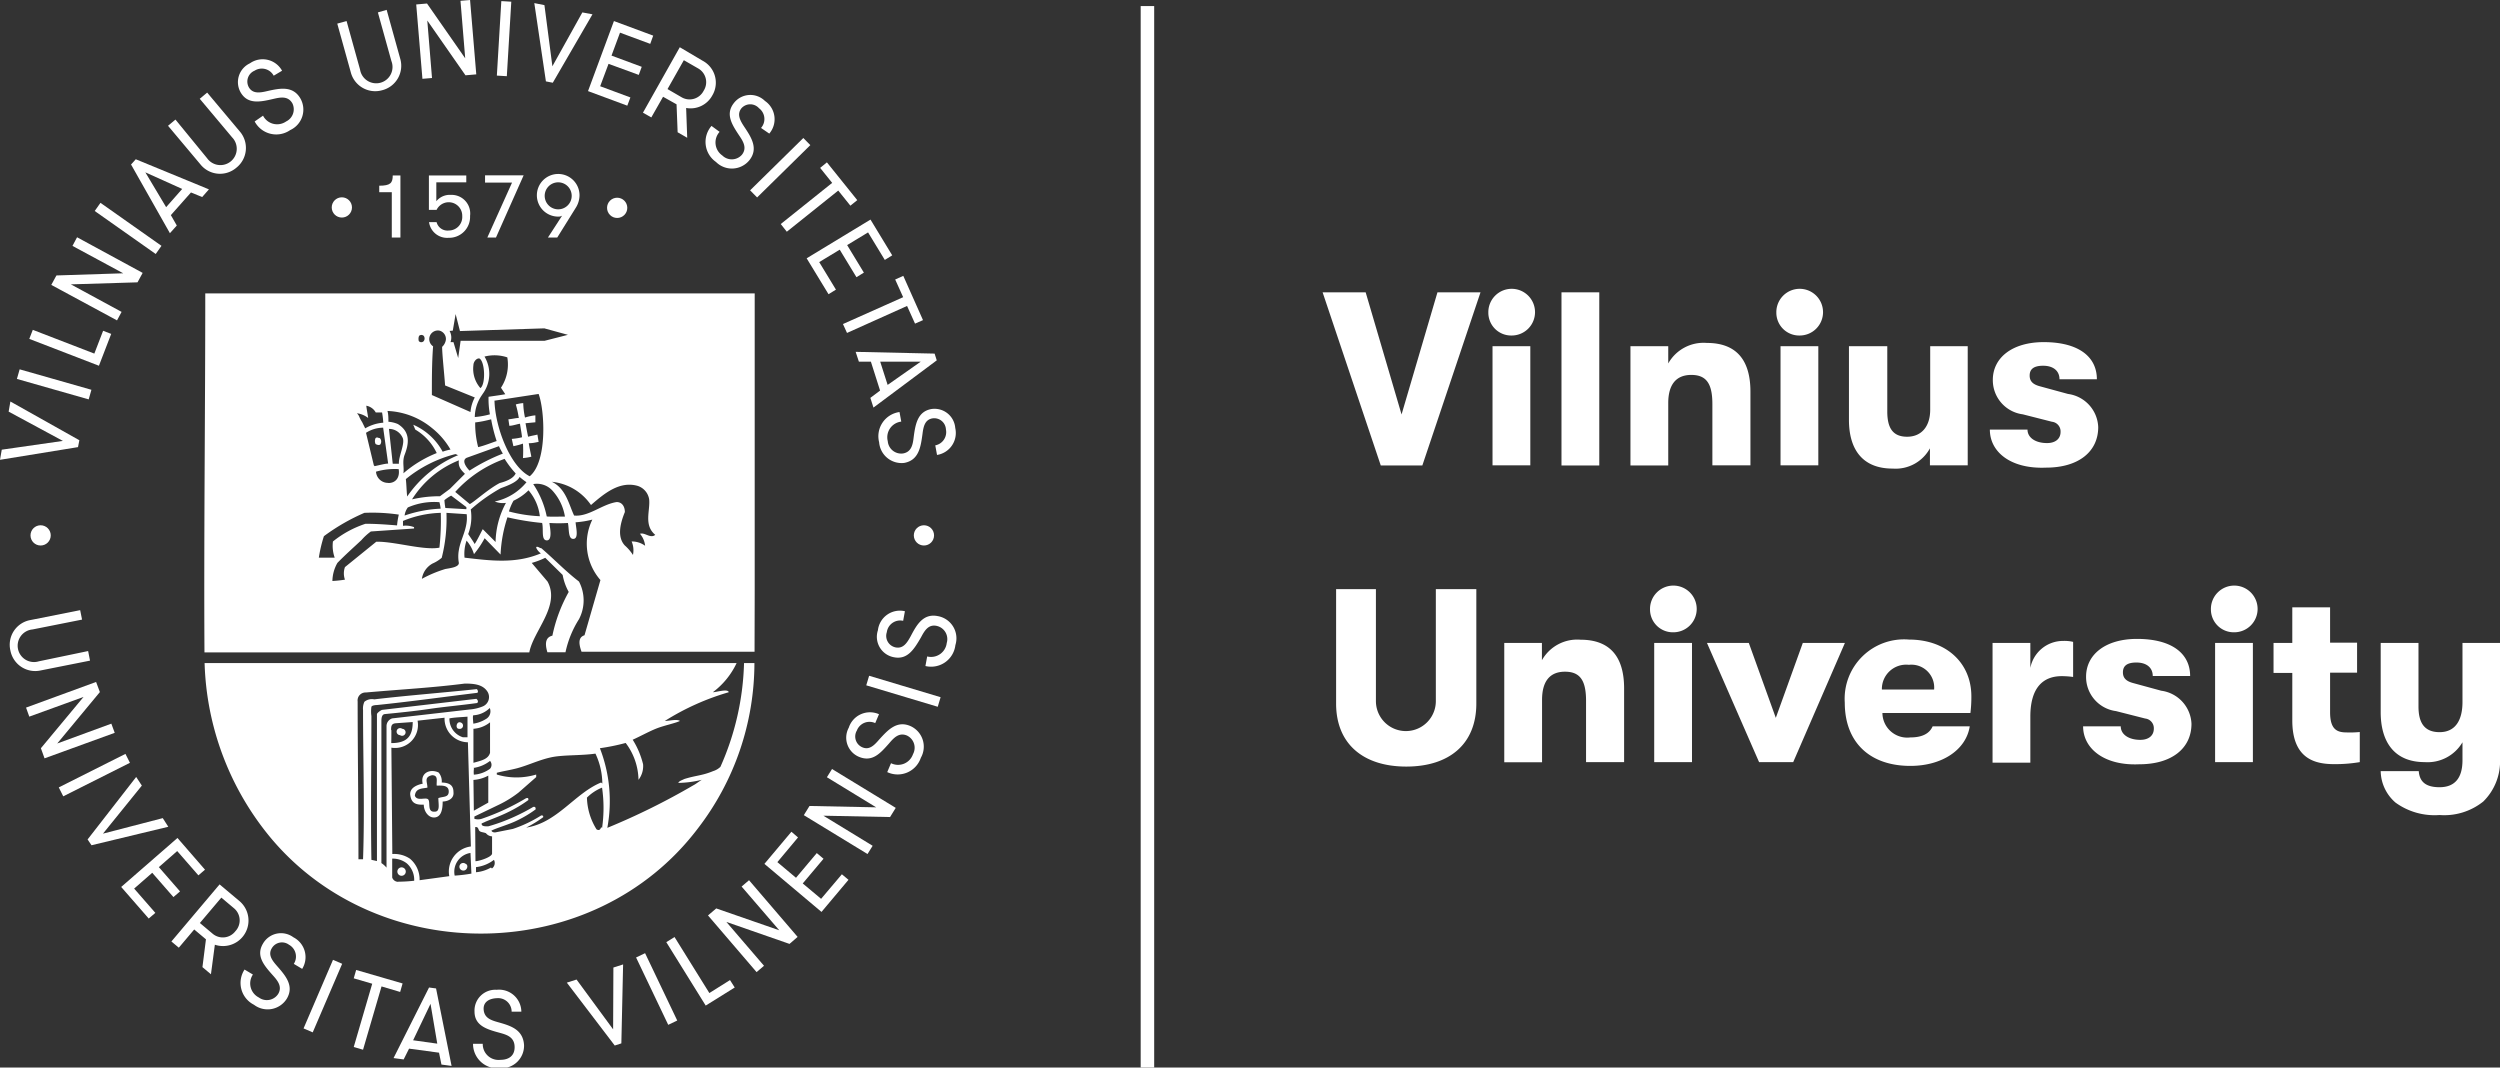 <svg xmlns="http://www.w3.org/2000/svg" viewBox="0 0 185.24 79.1"><rect x="0" y="0" width="185.24" height="79.1" fill="#333333" stroke="none"/><defs><style>.cls-1{fill:#fff;}</style></defs><title>logo_vu_en_baltas</title><g id="Layer_2" data-name="Layer 2"><g id="Layer_1-2" data-name="Layer 1"><g id="_Group_" data-name="&lt;Group&gt;"><g id="_Group_2" data-name="&lt;Group&gt;"><path class="cls-1" d="M3,49.68l3.67-.73-.14-.71L2.88,49a1.21,1.21,0,1,1-.47-2.36l3.67-.73-.14-.7-3.67.73a1.86,1.86,0,0,0-1.5,2.26A1.87,1.87,0,0,0,3,49.68Z"></path></g><g id="_Group_3" data-name="&lt;Group&gt;"><polygon class="cls-1" points="8.25 53.62 4.24 55.09 7.4 51.28 7.12 50.53 1.93 52.43 2.17 53.1 6.19 51.64 3.03 55.44 3.3 56.19 8.5 54.3 8.25 53.62"></polygon></g><g id="_Group_4" data-name="&lt;Group&gt;"><rect class="cls-1" x="4.22" y="57.07" width="5.53" height="0.74" transform="translate(-25.05 9.25) rotate(-26.69)"></rect></g><g id="_Group_5" data-name="&lt;Group&gt;"><polygon class="cls-1" points="12.06 60.62 7.63 61.77 10.51 58.21 10.09 57.57 6.49 62.2 6.78 62.63 12.47 61.26 12.06 60.62"></polygon></g><g id="_Group_6" data-name="&lt;Group&gt;"><polygon class="cls-1" points="11.28 64.67 12.85 66.47 13.34 66.05 11.77 64.25 13.13 63.06 14.7 64.86 15.19 64.44 13.15 62.09 8.98 65.72 11.02 68.06 11.51 67.64 9.94 65.84 11.28 64.67"></polygon></g><g id="_Group_7" data-name="&lt;Group&gt;"><path class="cls-1" d="M17.76,66.78l-1.49-1.25L12.7,69.76l.55.46,1.14-1.35.87.73L15,71.66l.63.53L15.92,70a1.89,1.89,0,0,0,1.84-3.22ZM17.44,69a1.17,1.17,0,0,1-1.69.18l-.94-.79,1.59-1.88.94.79A1.17,1.17,0,0,1,17.44,69Z"></path></g><g id="_Group_8" data-name="&lt;Group&gt;"><path class="cls-1" d="M21.74,69.45a1.54,1.54,0,0,0-2.25.46c-.54.9.05,1.6.72,2.35.35.39.73.84.4,1.39a1,1,0,0,1-1.43.26,1.17,1.17,0,0,1-.44-1.7l-.62-.37a1.81,1.81,0,0,0,.7,2.61A1.67,1.67,0,0,0,21.25,74c.56-.94-.08-1.69-.71-2.41-.37-.42-.7-.84-.4-1.33A.87.87,0,0,1,21.41,70a1,1,0,0,1,.36,1.42l.62.37A1.65,1.65,0,0,0,21.74,69.45Z"></path></g><g id="_Group_9" data-name="&lt;Group&gt;"><rect class="cls-1" x="21.16" y="73.44" width="5.53" height="0.74" transform="translate(-53.34 66.68) rotate(-66.77)"></rect></g><g id="_Group_10" data-name="&lt;Group&gt;"><polygon class="cls-1" points="29.83 72.87 26.39 71.87 26.21 72.49 27.58 72.89 26.21 77.58 26.9 77.78 28.27 73.09 29.65 73.5 29.83 72.87"></polygon></g><g id="_Group_11" data-name="&lt;Group&gt;"><path class="cls-1" d="M31.79,73.17,29.16,78.4l.75.1.4-.8,2.22.3.18.88.75.1-1.15-5.74Zm-1.18,3.91,1.29-2.7.5,2.95Z"></path></g><g id="_Group_12" data-name="&lt;Group&gt;"><path class="cls-1" d="M36.9,75.74c-.54-.15-1-.32-1.06-.9s.38-.86,1-.88a1,1,0,0,1,1.07,1l.72,0a1.65,1.65,0,0,0-1.83-1.62,1.54,1.54,0,0,0-1.64,1.61c0,1.05.91,1.32,1.88,1.58.51.14,1.06.31,1.09,1s-.42,1-1.06,1a1.17,1.17,0,0,1-1.3-1.19l-.72,0a1.81,1.81,0,0,0,2,1.81,1.67,1.67,0,0,0,1.78-1.71C38.76,76.27,37.82,76,36.9,75.74Z"></path></g><g id="_Group_13" data-name="&lt;Group&gt;"><polygon class="cls-1" points="45.43 76.27 42.72 72.58 42 72.81 45.55 77.47 46.04 77.31 46.17 71.46 45.45 71.69 45.43 76.27"></polygon></g><g id="_Group_14" data-name="&lt;Group&gt;"><rect class="cls-1" x="48.29" y="70.52" width="0.74" height="5.53" transform="translate(-26.83 28.11) rotate(-25.52)"></rect></g><g id="_Group_15" data-name="&lt;Group&gt;"><polygon class="cls-1" points="52.56 73.58 49.98 69.43 49.37 69.81 52.29 74.51 54.44 73.17 54.09 72.62 52.56 73.58"></polygon></g><g id="_Group_16" data-name="&lt;Group&gt;"><polygon class="cls-1" points="54.95 65.69 57.74 68.93 53.07 67.31 52.46 67.83 56.06 72.03 56.61 71.56 53.82 68.31 58.5 69.94 59.1 69.42 55.5 65.22 54.95 65.69"></polygon></g><g id="_Group_17" data-name="&lt;Group&gt;"><polygon class="cls-1" points="60.84 66.6 59.48 65.46 61.02 63.63 60.52 63.21 58.98 65.04 57.6 63.88 59.13 62.05 58.64 61.63 56.64 64.01 60.87 67.57 62.87 65.19 62.38 64.78 60.84 66.6"></polygon></g><g id="_Group_18" data-name="&lt;Group&gt;"><polygon class="cls-1" points="61.27 57.59 64.92 59.82 59.98 59.72 59.56 60.4 64.28 63.28 64.66 62.67 61.01 60.44 65.95 60.54 66.37 59.86 61.65 56.98 61.27 57.59"></polygon></g><g id="_Group_19" data-name="&lt;Group&gt;"><path class="cls-1" d="M67.44,53.79c-1-.42-1.66.31-2.29,1-.37.43-.73.81-1.26.58a.87.87,0,0,1-.4-1.24,1,1,0,0,1,1.36-.55l.28-.66a1.65,1.65,0,0,0-2.24,1,1.54,1.54,0,0,0,.76,2.16c1,.41,1.58-.27,2.23-1,.34-.4.73-.83,1.32-.58a1,1,0,0,1,.45,1.38,1.17,1.17,0,0,1-1.63.67l-.28.66a1.81,1.81,0,0,0,2.49-1.06A1.67,1.67,0,0,0,67.44,53.79Z"></path></g><g id="_Group_20" data-name="&lt;Group&gt;"><rect class="cls-1" x="66.57" y="48.45" width="0.74" height="5.53" transform="translate(-1.35 100.62) rotate(-73.3)"></rect></g><g id="_Group_21" data-name="&lt;Group&gt;"><path class="cls-1" d="M69.48,45.65c-1.08-.21-1.56.65-2,1.49-.27.49-.55.94-1.12.83a.87.87,0,0,1-.65-1.13A1,1,0,0,1,66.92,46l.13-.71a1.64,1.64,0,0,0-2,1.41,1.54,1.54,0,0,0,1.19,2c1,.2,1.49-.59,2-1.47.25-.47.54-1,1.18-.85a1,1,0,0,1,.73,1.26,1.17,1.17,0,0,1-1.45,1l-.13.71a1.81,1.81,0,0,0,2.22-1.55A1.67,1.67,0,0,0,69.48,45.65Z"></path></g><g id="_Group_22" data-name="&lt;Group&gt;"><path class="cls-1" d="M29.64,54.47A.26.26,0,1,0,29.8,54,.26.26,0,1,0,29.64,54.47Z"></path></g><g id="_Group_23" data-name="&lt;Group&gt;"><path class="cls-1" d="M55.92,43.67V21.74l-40.71,0c0,8.84-.11,17.8-.06,26.6H39.22c.29-1.59,2.33-3.46,1.35-5.25L39.4,41.71a5.82,5.82,0,0,0,1-.38l1.29,1.27a4.07,4.07,0,0,0,.45,1.26,11.29,11.29,0,0,0-1.21,3.24c-.42.1-.61.44-.37,1.23h1.34a7.49,7.49,0,0,1,1-2.45,3,3,0,0,0,0-2.79c-1-.77-1.77-1.59-2.79-2.47-.12,0-.23-.13-.35-.1s.18.42.32.48c-1.87.79-3.71.55-5.66.32a3,3,0,0,1,.15-1.26,2.74,2.74,0,0,1,.55,1,7.16,7.16,0,0,0,.79-1.18l1.18,1.21a10.15,10.15,0,0,1,.51-2.76,19.35,19.35,0,0,0,2.57.42c.12.48-.09,1.29.35,1.29s.22-1,.19-1.29a10.41,10.41,0,0,0,1.37,0c.1.45,0,1.2.41,1.18s.18-.86.16-1.23a6.83,6.83,0,0,0,1.24-.2,4.09,4.09,0,0,0,.6,4.48l-1.18,4.09c-.41.13-.48.51-.22,1.22H55.91C55.91,47,55.92,45.18,55.92,43.67ZM33.55,24.5l.21-1.23.32,1.26,6.25-.2,1.75.48-1.72.44-6.23,0-.18,1.28-.35-1.18h-.22a1,1,0,0,0-.07-.83ZM30.22,37.6a4.87,4.87,0,0,1,2.34-.39,3.09,3.09,0,0,1,.09.48,9.4,9.4,0,0,0-2.67.51A1.25,1.25,0,0,1,30.22,37.6Zm-.15-2.1a9.45,9.45,0,0,1,3.66-1.85c.1,0,.13.07.23.07a8.55,8.55,0,0,0-3.79,3.07C30.12,36.35,30.12,35.9,30.07,35.49ZM30.53,37A7.28,7.28,0,0,1,34,34.11c-.06.48.15.7.45,1l-1.12,1.12-.73.54A9,9,0,0,0,30.53,37Zm5.21-7.78a2.5,2.5,0,0,0,.16-2.8,3,3,0,0,1,1.69.06,3.13,3.13,0,0,1-.47,2.25l.32.48c-.31.06-.83.13-1.24.19a6.23,6.23,0,0,0,.1,1.3,5.9,5.9,0,0,1-1.12.2A2.92,2.92,0,0,1,35.74,29.23Zm-.15-.47a2.17,2.17,0,0,1-.51-1.71c0-.2.2-.51.44-.48C35.94,26.78,36,28.49,35.59,28.76Zm.8,2.31a11.46,11.46,0,0,0,.41,1.62c-.31.1-.93.35-1.37.45a6.82,6.82,0,0,1-.22-1.83C35.65,31.25,36,31.17,36.39,31.07Zm.58,2a5.34,5.34,0,0,0,.29.55,13.92,13.92,0,0,0-2.47,1.26c-.26-.26-.6-.76-.21-.95Zm-3.56,3.65,1.14.86a.3.3,0,0,1,0,.16L33,37.64a5.18,5.18,0,0,1-.07-.58A2.76,2.76,0,0,1,33.42,36.73Zm.32-.26A9,9,0,0,1,37.39,34a7.29,7.29,0,0,0,.82,1.08c-.13.28-.48.53-1.18.71-.85.44-1.88,1.39-2.22,1.56Zm2.9-6.76,3.28-.5c.45,1.2.67,5-.66,6.1C37.81,34.57,36.7,31.7,36.64,29.71ZM32.57,24.5a.64.64,0,0,1,.47.66.89.89,0,0,1-.28.54c0,.54.16,2,.22,2.86l2.2.89a2.79,2.79,0,0,0-.32,1.08L32,29.27c0-1.21,0-2.42.09-3.61A.64.64,0,0,1,32.57,24.5Zm-1.52.39a.25.25,0,0,1,.35,0,.33.33,0,0,1,0,.38.24.24,0,0,1-.37,0C31,25.16,31,25,31.05,24.9Zm1,6.86a5.59,5.59,0,0,1,1.33,1.56,3.72,3.72,0,0,0-.58.16,4.54,4.54,0,0,0-2.18-2l.15.36a4,4,0,0,1,1.59,1.74,8.68,8.68,0,0,0-2.47,1.5c.07-.42-.1-.86.09-1.37.32-.82.45-1.69-.5-2.28a2.22,2.22,0,0,0-.7-.17c0-.26,0-.55-.07-.8A5.55,5.55,0,0,1,32.06,31.76Zm-2.5,2.61-.45,0-.28-2.58a1.1,1.1,0,0,1,1,.63C30.06,32.82,29.5,33.87,29.56,34.37Zm-.79,1.42a.89.89,0,0,1-.9-.83,4.93,4.93,0,0,1,1.68-.19C29.64,35.36,29.34,35.79,28.78,35.79Zm0-1.43c-.22,0-.66.12-1,.19l-.06-.06-.58-2.41a2.36,2.36,0,0,1,1.27-.38Zm-1.63-4.29a1,1,0,0,1,.71.5l.47,0a6.69,6.69,0,0,1,.09.76,3.08,3.08,0,0,0-1.34.42l-.22-.45c-.31-.5-.15-.39-.39-.67a1.78,1.78,0,0,1,.83.35C27.23,30.6,27.17,30.34,27.14,30.06ZM23.62,41.35A10.22,10.22,0,0,1,24,39.73,15,15,0,0,1,27,38a13.37,13.37,0,0,1,2.55.13,5.63,5.63,0,0,0-.13.8c-.77-.06-1.52-.12-2.34-.12a7.68,7.68,0,0,0-2.41,1.31,2.6,2.6,0,0,0,.13,1.2c-.29,0-.85,0-1.2,0h0Zm1.94.67a1.38,1.38,0,0,0,0,.93,9.18,9.18,0,0,1-.93.1A2.79,2.79,0,0,1,25,41.71c.55-.57,1.27-1.21,1.78-1.69a4.24,4.24,0,0,1,.7-.64l3.2-.22v-.1a1.72,1.72,0,0,0-.82-.1l0-.36A7.78,7.78,0,0,1,32.66,38a19,19,0,0,1-.1,2.58c-1.17.22-3.33-.47-4.68-.44ZM34,40.76a2.64,2.64,0,0,0,0,.95c0,.31-.6.38-1,.45a9.17,9.17,0,0,0-1.74.73,1.55,1.55,0,0,1,.8-1.14,2.68,2.68,0,0,0,.67-.42A11.71,11.71,0,0,0,33.08,38l1.5.1C34.7,39.11,34.13,39.92,34,40.76Zm3.49-3.5a6.3,6.3,0,0,0-.77,2.9l-.95-.95c-.16.29-.38.77-.6,1.1-.1-.19-.32-.5-.48-.74a3.5,3.5,0,0,0,.19-1.82,12.6,12.6,0,0,1,2.23-1.58c.74-.26,1.24-.51,1.39-.83a6,6,0,0,0,.51.39,4.13,4.13,0,0,1-2.35,1.43A1.6,1.6,0,0,0,37.5,37.26Zm.22.64a3.63,3.63,0,0,1,.34-.8,3.85,3.85,0,0,0,1.11-.77A3.57,3.57,0,0,1,40,38.25,10.73,10.73,0,0,1,37.72,37.9Zm2.8.36a6.67,6.67,0,0,0-1-2.39,1.55,1.55,0,0,1,1.42.48,3.75,3.75,0,0,1,.93,1.93C41.65,38.27,40.87,38.3,40.53,38.27Zm6.9,1.28a1.61,1.61,0,0,1,.39.9,1.65,1.65,0,0,0-1-.32,1.66,1.66,0,0,1,.1,1v0a3.32,3.32,0,0,0-.6-.7c-.57-.61-.37-1.58,0-2.48,0-.38-.19-.74-.61-.74-1.1.17-2.06,1.1-3.15,1-.38-.79-.6-2-1.65-2.5a4,4,0,0,1,2.9,1.72c.95-.82,2.09-1.8,3.45-1.42a1.25,1.25,0,0,1,.86,1c.09.83-.42,1.9.45,2.63C48.2,39.93,47.78,39.43,47.43,39.55Z"></path></g><g id="_Group_24" data-name="&lt;Group&gt;"><path class="cls-1" d="M54.58,49.13H15.16a21.2,21.2,0,0,0,4.94,13c8.07,9.59,23.9,9.44,31.62-.76A20.12,20.12,0,0,0,55.9,49.13h-.77a20.11,20.11,0,0,1-1.75,7.69,1.36,1.36,0,0,1-.55.32c-.82.34-1.26.31-2.12.58-.18.09-.41.16-.45.29A7.63,7.63,0,0,0,52,57.78c-.26.16-.45.32-.63.41A51.3,51.3,0,0,1,45,61.34a10.82,10.82,0,0,0-.55-5.9,15.77,15.77,0,0,0,1.91-.39,4.65,4.65,0,0,1,.95,2.73,1.65,1.65,0,0,0,.34-1.15,6.14,6.14,0,0,0-.77-1.82c.52-.23,1.26-.64,1.81-.85s1.37-.38,1.69-.54c-.21-.16-.79,0-1.12,0A18.65,18.65,0,0,1,54,51.29c-.07-.28-.9,0-1.18,0A5.75,5.75,0,0,0,54.58,49.13ZM28.64,53.8l0,10.49a1.82,1.82,0,0,0-.38-.34l0-10.51c0-.31.06-.51.26-.53.93-.09,2.22-.22,3.29-.38s2.42-.28,3.55-.44c.09-.1.06-.2-.06-.31l-7,.82c-.19.09-.37.25-.37.32s0,.67,0,.82c0,3.49,0,6.77,0,10.06l-.41-.09c-.06-3.28,0-7.11,0-10.65a2.58,2.58,0,0,1,0-.69c.06-.13.41-.13.41-.13,2.44-.25,4.95-.6,7.4-.9.12,0,.1-.19,0-.28-2.41.26-5.27.48-7.6.76A.87.87,0,0,0,27,52a1.2,1.2,0,0,0-.1.61c0,3.63.13,7.39,0,11.06h-.34c0-3.75-.06-8.48-.06-11.69a.59.59,0,0,1,.61-.67c3-.26,4.89-.35,7.33-.66.71,0,1.34.07,1.68.6a.75.75,0,0,1-.37,1.1,3.25,3.25,0,0,1-.95.22l-5.74.66A.6.6,0,0,0,28.64,53.8Zm6-.7v1.53l-.34,0a1.43,1.43,0,0,1-1-1.4C33.69,53.15,34.22,53.14,34.66,53.1Zm-5.66,1c0-.26,0-.48.34-.51l1.26-.09c0,1.05-.42,1.56-1.59,1.56C29,54.75,29,54.47,29,54.09Zm.53,11.24a.47.47,0,0,1-.45-.32v-1.4a1.71,1.71,0,0,1,1.08.35,1.62,1.62,0,0,1,.55,1.29A11.19,11.19,0,0,1,29.52,65.33Zm1.58-.12a2,2,0,0,0-.71-1.59,2.08,2.08,0,0,0-1.31-.35L29,55.4a1.7,1.7,0,0,0,1.94-2l2-.22A1.75,1.75,0,0,0,34.67,55l.22,7.72a1.87,1.87,0,0,0-1.6,2.2Zm2.6-.34a1.41,1.41,0,0,1,1.17-1.68s.07,1.5.07,1.53A11.07,11.07,0,0,1,33.69,64.88ZM35.08,53a1.87,1.87,0,0,0,1.21-.54.65.65,0,0,1-.29.82,2.41,2.41,0,0,1-.93.34C35.07,53.51,35,53,35.08,53Zm0,1a2.19,2.19,0,0,0,1.23-.48v2.26c-.13.47-.64.58-1.23.74Zm0,2.9a2.55,2.55,0,0,0,1.23-.52.44.44,0,0,1,0,.58,2.27,2.27,0,0,1-1.2.44A1.85,1.85,0,0,1,35.12,56.93Zm0,.89a2.68,2.68,0,0,0,1.1-.32l0,2-1.07.6Zm.13,3.49c.13,0,.19,0,.26.2s.31.16.54.26a.6.6,0,0,0,.45.23c0,.26,0,1,0,1.27s-1,.58-1.23.57Zm1.17,3a2.68,2.68,0,0,1-1.11.35v-.38a2.66,2.66,0,0,0,1.33-.54A.5.5,0,0,1,36.45,64.35Zm8.16-3c-.06.26-.21.25-.34.17a4.65,4.65,0,0,1-.71-2.35,3.36,3.36,0,0,1,1.12-.74A10.38,10.38,0,0,1,44.61,61.36Zm0-3.3c-1.94.79-3.26,3-5.55,3.34a8.55,8.55,0,0,0,1.26-.77c0-.1,0-.13-.15-.13a9.43,9.43,0,0,1-2.1,1l-1.31.26c-.07,0-.21,0-.28-.13.32-.18,1.33-.47,1.85-.73a8.42,8.42,0,0,0,1.43-.85c0-.09,0-.22-.18-.18a14.6,14.6,0,0,1-1.34.7,13.18,13.18,0,0,1-2,.74c-.2,0-.42,0-.47-.12s0-.09.22-.2,1.15-.44,1.74-.74a9.76,9.76,0,0,0,1.49-.89c0-.12,0-.19-.18-.13a17.21,17.21,0,0,1-3.28,1.52.88.88,0,0,1-.54,0V60.5L37,59.61a8.11,8.11,0,0,0,1.43-.89l1.3-1.14v-.19a5.08,5.08,0,0,1-2.92,0v-.13c.5-.13,1-.2,1.52-.34.82-.22,1.58-.6,2.48-.8S43,56,44.12,55.84A5.27,5.27,0,0,1,44.63,58.06Z"></path></g><g id="_Group_25" data-name="&lt;Group&gt;"><path class="cls-1" d="M29.87,64.29a.31.31,0,0,0-.23.58A.31.31,0,0,0,29.87,64.29Z"></path></g><g id="_Group_26" data-name="&lt;Group&gt;"><path class="cls-1" d="M33.6,58.69c0-.57-.38-.69-.87-.71a1,1,0,0,0-.23-.74c-.61-.29-1.37,0-1.18.83-.34.06-1,.28-.92.85s.38.73,1,.7c0,.48.34,1,.82.95s.58-.61.58-1.18C33.2,59.38,33.66,59.17,33.6,58.69Zm-1.12.45c0,.42.15,1-.26,1-.58.06-.32-.66-.48-.89s-.83.16-1-.29c.06-.58.57-.52.93-.6,0-.42-.28-.77.34-.92.5,0,.31.47.35.77.32,0,.88-.06.89.42S32.83,59,32.47,59.14Z"></path></g><g id="_Group_27" data-name="&lt;Group&gt;"><path class="cls-1" d="M39.37,33.84c-.06-.33-.15-.71-.19-1,.32,0,.52-.06.73-.1l-.09-.54c-.26.07-.32.06-.69.16-.07-.33-.12-.61-.19-1l.73-.07c0-.16,0-.34,0-.51-.18,0-.57.09-.77.16a5.7,5.7,0,0,1-.13-1.07c-.12,0-.45.06-.55.1a7.23,7.23,0,0,1,.22,1c-.22,0-.44.07-.77.1l.07.48c.26,0,.66-.15.79-.15.06.41.12.69.15,1a4.62,4.62,0,0,1-.76.12l.12.54a5.14,5.14,0,0,0,.71-.19,9,9,0,0,1,0,1.07A3.49,3.49,0,0,0,39.37,33.84Z"></path></g><g id="_Group_28" data-name="&lt;Group&gt;"><path class="cls-1" d="M34.49,64a.28.28,0,1,0-.28.48C34.58,64.63,34.78,64.1,34.49,64Z"></path></g><g id="_Group_29" data-name="&lt;Group&gt;"><path class="cls-1" d="M28.21,32.87a.36.36,0,0,0-.07-.41c-.13,0-.18-.1-.31,0a.51.51,0,0,0,0,.44C28,33,28.18,33,28.21,32.87Z"></path></g><g id="_Group_30" data-name="&lt;Group&gt;"><path class="cls-1" d="M34,54a.24.24,0,0,0,.13-.47C33.81,53.42,33.72,54,34,54Z"></path></g><g id="_Group_31" data-name="&lt;Group&gt;"><polygon class="cls-1" points="5.88 32.62 0.77 29.75 0.64 30.5 4.66 32.67 0.13 33.32 0 34.07 5.78 33.13 5.88 32.62"></polygon></g><g id="_Group_32" data-name="&lt;Group&gt;"><rect class="cls-1" x="3.64" y="25.71" width="0.74" height="5.53" transform="translate(-24.47 24.53) rotate(-74.09)"></rect></g><g id="_Group_33" data-name="&lt;Group&gt;"><polygon class="cls-1" points="8.24 24.74 7.64 24.51 6.99 26.2 2.43 24.44 2.17 25.11 7.33 27.1 8.24 24.74"></polygon></g><g id="_Group_34" data-name="&lt;Group&gt;"><polygon class="cls-1" points="9.01 23.11 5.25 21.07 10.19 20.92 10.57 20.22 5.71 17.58 5.37 18.22 9.13 20.25 4.18 20.41 3.8 21.11 8.67 23.74 9.01 23.11"></polygon></g><g id="_Group_35" data-name="&lt;Group&gt;"><rect class="cls-1" x="9.12" y="14.16" width="0.74" height="5.53" transform="translate(-9.81 14.93) rotate(-54.82)"></rect></g><g id="_Group_36" data-name="&lt;Group&gt;"><path class="cls-1" d="M13.1,16.71l-.44-.77,1.49-1.68.83.34.5-.57L10.06,11.8l-.35.39,2.88,5.09Zm-2.33-3.94L13.5,14l-1.19,1.35Z"></path></g><g id="_Group_37" data-name="&lt;Group&gt;"><path class="cls-1" d="M17.51,12.43a1.87,1.87,0,0,0,.24-2.71l-2.4-2.86-.55.46,2.4,2.86a1.21,1.21,0,1,1-1.85,1.55L13,8.86l-.55.46,2.4,2.86A1.86,1.86,0,0,0,17.51,12.43Z"></path></g><g id="_Group_38" data-name="&lt;Group&gt;"><path class="cls-1" d="M20.25,7.33c.52-.12,1.08-.24,1.41.32A1,1,0,0,1,21.2,9a1.17,1.17,0,0,1-1.71-.43L18.87,9a1.81,1.81,0,0,0,2.63.64,1.67,1.67,0,0,0,.75-2.36c-.56-.94-1.52-.74-2.45-.53-.55.13-1.07.21-1.36-.28a.87.87,0,0,1,.42-1.23,1,1,0,0,1,1.42.37l.62-.37a1.64,1.64,0,0,0-2.38-.55,1.54,1.54,0,0,0-.67,2.19C18.38,7.74,19.27,7.56,20.25,7.33Z"></path></g><g id="_Group_39" data-name="&lt;Group&gt;"><path class="cls-1" d="M28.3,6.69a1.87,1.87,0,0,0,1.35-2.36l-1-3.6L28,.92l1,3.6a1.21,1.21,0,1,1-2.32.64l-1-3.6-.69.19,1,3.6A1.87,1.87,0,0,0,28.3,6.69Z"></path></g><g id="_Group_40" data-name="&lt;Group&gt;"><polygon class="cls-1" points="32.01 5.78 31.66 1.52 34.49 5.58 35.29 5.51 34.83 0 34.12 0.06 34.47 4.32 31.64 0.26 30.84 0.33 31.3 5.84 32.01 5.78"></polygon></g><g id="_Group_41" data-name="&lt;Group&gt;"><rect class="cls-1" x="34.59" y="2.5" width="5.53" height="0.74" transform="translate(32.25 39.98) rotate(-86.57)"></rect></g><g id="_Group_42" data-name="&lt;Group&gt;"><polygon class="cls-1" points="40.96 6.13 43.9 1.06 43.15 0.92 40.93 4.91 40.34 0.38 39.59 0.23 40.45 6.03 40.96 6.13"></polygon></g><g id="_Group_43" data-name="&lt;Group&gt;"><polygon class="cls-1" points="46.48 7.83 46.71 7.22 44.47 6.39 45.09 4.73 47.33 5.55 47.55 4.95 45.31 4.12 45.94 2.42 48.18 3.25 48.4 2.64 45.49 1.56 43.57 6.75 46.48 7.83"></polygon></g><g id="_Group_44" data-name="&lt;Group&gt;"><path class="cls-1" d="M48.26,8.7l.87-1.53,1,.56.08,2.07.71.41L50.84,8a1.83,1.83,0,0,0,1.94-.93,1.84,1.84,0,0,0-.72-2.57l-1.69-1L47.64,8.35Zm2.41-4.24,1.06.61a1.17,1.17,0,0,1,.41,1.65,1.17,1.17,0,0,1-1.63.49L49.46,6.6Z"></path></g><g id="_Group_45" data-name="&lt;Group&gt;"><path class="cls-1" d="M52.72,9.33A1.81,1.81,0,0,0,53.05,12a1.67,1.67,0,0,0,2.47-.12c.69-.86.16-1.69-.37-2.48-.31-.47-.57-.93-.21-1.38a.87.87,0,0,1,1.3,0,1,1,0,0,1,.15,1.46L57,9.9a1.64,1.64,0,0,0-.32-2.42,1.54,1.54,0,0,0-2.29.14c-.66.82-.17,1.59.38,2.42.3.44.6.93.2,1.43a1,1,0,0,1-1.45.05,1.17,1.17,0,0,1-.2-1.75Z"></path></g><g id="_Group_46" data-name="&lt;Group&gt;"><rect class="cls-1" x="55.05" y="12.05" width="5.53" height="0.74" transform="translate(7.88 44.11) rotate(-44.52)"></rect></g><g id="_Group_47" data-name="&lt;Group&gt;"><polygon class="cls-1" points="57.85 16.6 58.3 17.17 62.11 14.12 63.01 15.24 63.52 14.83 61.27 12.03 60.77 12.44 61.66 13.55 57.85 16.6"></polygon></g><g id="_Group_48" data-name="&lt;Group&gt;"><polygon class="cls-1" points="61.39 21.8 61.94 21.46 60.7 19.42 62.22 18.5 63.46 20.54 64.01 20.2 62.77 18.16 64.32 17.22 65.56 19.26 66.11 18.92 64.5 16.27 59.77 19.14 61.39 21.8"></polygon></g><g id="_Group_49" data-name="&lt;Group&gt;"><polygon class="cls-1" points="62.46 24.01 62.76 24.67 67.21 22.67 67.8 23.98 68.39 23.72 66.93 20.44 66.33 20.71 66.92 22.02 62.46 24.01"></polygon></g><g id="_Group_50" data-name="&lt;Group&gt;"><path class="cls-1" d="M63.64,26.8l.89,0,.68,2.14-.72.54.23.72,4.69-3.5-.16-.5-5.85-.13Zm4.58,0-2.45,1.72-.55-1.72Z"></path></g><g id="_Group_51" data-name="&lt;Group&gt;"><path class="cls-1" d="M69,30.31c-1,.19-1.17,1.09-1.3,2.08-.06.52-.15,1.1-.79,1.21a1,1,0,0,1-1.13-.91,1.17,1.17,0,0,1,1-1.45l-.13-.71a1.81,1.81,0,0,0-1.51,2.24A1.67,1.67,0,0,0,67,34.3c1.08-.2,1.22-1.17,1.35-2.12.07-.56.17-1.08.74-1.18a.87.87,0,0,1,1,.82A1,1,0,0,1,69.3,33l.13.71a1.65,1.65,0,0,0,1.35-2A1.54,1.54,0,0,0,69,30.31Z"></path></g><g id="_Group_52" data-name="&lt;Group&gt;"><path class="cls-1" d="M29.67,17.6V13H29.1c0,.55-.16.76-1,.76v.48h.93V17.6h.62Z"></path></g><g id="_Group_53" data-name="&lt;Group&gt;"><polygon class="cls-1" points="36.11 17.6 36.75 17.6 38.8 12.99 35.94 12.99 35.94 13.53 37.94 13.53 36.11 17.6"></polygon></g><g id="_Group_54" data-name="&lt;Group&gt;"><path class="cls-1" d="M41.29,17.6l1.37-2.2a1.75,1.75,0,0,0,.28-.93,1.58,1.58,0,1,0-1.57,1.58.49.49,0,0,0,.28-.07L40.6,17.6h.69Zm.07-2.09a1,1,0,1,1,1-1A1,1,0,0,1,41.36,15.51Z"></path></g><g id="_Group_55" data-name="&lt;Group&gt;"><circle class="cls-1" cx="25.33" cy="15.37" r="0.75"></circle></g><g id="_Group_56" data-name="&lt;Group&gt;"><circle class="cls-1" cx="45.73" cy="15.4" r="0.75"></circle></g><g id="_Group_57" data-name="&lt;Group&gt;"><circle class="cls-1" cx="3.01" cy="39.67" r="0.75"></circle></g><g id="_Group_58" data-name="&lt;Group&gt;"><circle class="cls-1" cx="68.46" cy="39.67" r="0.75"></circle></g><path class="cls-1" d="M33.4,14.44a1.28,1.28,0,0,0-1.07.47v-1.4h2.22V13H31.78v2.55h.57a1,1,0,0,1,1.9.46,1,1,0,0,1-1,1.07.83.83,0,0,1-.9-.62h-.56a1.35,1.35,0,0,0,1.45,1.16A1.55,1.55,0,0,0,34.83,16,1.38,1.38,0,0,0,33.4,14.44Z"></path></g><g id="_Group_59" data-name="&lt;Group&gt;"><rect class="cls-1" x="84.52" y="0.45" width="1" height="78.65"></rect></g><g id="_Group_60" data-name="&lt;Group&gt;"><path class="cls-1" d="M98,21.66h3.19l2.66,9.05,2.66-9.05h3.19l-4.31,12.83h-3.08Z"></path><path class="cls-1" d="M110.28,23.16a1.73,1.73,0,1,1,1.72,1.7A1.69,1.69,0,0,1,110.28,23.16Zm.31,2.49h2.8v8.83h-2.8Z"></path><path class="cls-1" d="M115.7,21.66h2.8V34.49h-2.8Z"></path><path class="cls-1" d="M120.81,25.65h2.8v1.28a3,3,0,0,1,2.86-1.52c2.14,0,3.23,1.21,3.23,3.61v5.46h-2.82V29.94c0-1.48-.42-2.16-1.56-2.16s-1.71.73-1.71,2.09v4.62h-2.8V25.65Z"></path><path class="cls-1" d="M131.62,23.16a1.73,1.73,0,1,1,1.72,1.7A1.69,1.69,0,0,1,131.62,23.16Zm.31,2.49h2.8v8.83h-2.8Z"></path><path class="cls-1" d="M137,31.11V25.65h2.84v4.84c0,1.21.4,1.87,1.47,1.87s1.71-.77,1.71-2V25.65h2.78v8.83H143V33.22a2.89,2.89,0,0,1-2.75,1.5C138.09,34.73,137,33.4,137,31.11Z"></path><path class="cls-1" d="M147.44,31.83h2.79c0,.6.59,1,1.45,1,.61,0,1-.31,1-.83a.72.72,0,0,0-.64-.75l-2.16-.55a2.55,2.55,0,0,1-2.22-2.55c0-1.65,1.45-2.8,3.77-2.8,2.58,0,3.94,1.08,3.94,2.75h-2.77c0-.62-.46-1-1.21-1s-1,.29-1,.73.27.66.75.79l2.09.57a2.58,2.58,0,0,1,2.24,2.46c0,1.81-1.45,3-3.87,3C149,34.76,147.44,33.5,147.44,31.83Z"></path><path class="cls-1" d="M99,52.13V43.65h2.95v8.3a2.22,2.22,0,1,0,4.44,0v-8.3h3v8.48c0,3-2,4.67-5.19,4.67S99,55.12,99,52.13Z"></path><path class="cls-1" d="M111.45,47.64h2.8v1.28a3,3,0,0,1,2.86-1.52c2.14,0,3.23,1.21,3.23,3.61v5.46h-2.82V51.93c0-1.48-.42-2.16-1.56-2.16s-1.7.73-1.7,2.09v4.62h-2.8V47.64Z"></path><path class="cls-1" d="M122.26,45.15a1.73,1.73,0,1,1,1.72,1.7A1.69,1.69,0,0,1,122.26,45.15Zm.31,2.49h2.8v8.83h-2.8Z"></path><path class="cls-1" d="M126.48,47.64h3.1l2,5.55,2-5.55h3.12l-3.83,8.83h-2.53Z"></path><path class="cls-1" d="M146,52.83h-6.52a1.84,1.84,0,0,0,2.07,1.81q1.29,0,1.65-.82h2.75c-.27,1.74-2.05,2.93-4.4,2.93-3,0-4.86-1.74-4.86-4.69a4.4,4.4,0,0,1,4.76-4.67c2.75,0,4.62,1.72,4.62,4.21A9.59,9.59,0,0,1,146,52.83Zm-2.69-1.74a1.69,1.69,0,0,0-1.87-1.83,1.8,1.8,0,0,0-2,1.83Z"></path><path class="cls-1" d="M147.64,47.64h2.8v1.85a2.47,2.47,0,0,1,2.44-2,2.78,2.78,0,0,1,.73.07v2.6a6.25,6.25,0,0,0-.84-.06c-1.37,0-2.33.83-2.33,3v3.41h-2.8Z"></path><path class="cls-1" d="M154.35,53.82h2.79c0,.6.59,1,1.45,1,.61,0,1-.31,1-.83a.72.72,0,0,0-.64-.75l-2.16-.55a2.55,2.55,0,0,1-2.22-2.55c0-1.65,1.45-2.8,3.77-2.8,2.58,0,3.94,1.08,3.94,2.75h-2.77c0-.62-.46-1-1.21-1s-1,.29-1,.73.27.66.75.79l2.09.57a2.58,2.58,0,0,1,2.24,2.45c0,1.81-1.45,3-3.87,3C155.94,56.75,154.35,55.48,154.35,53.82Z"></path><path class="cls-1" d="M163.82,45.15a1.73,1.73,0,1,1,1.72,1.7A1.69,1.69,0,0,1,163.82,45.15Zm.31,2.49h2.8v8.83h-2.8Z"></path><path class="cls-1" d="M174.85,54.24v2.23a11,11,0,0,1-1.87.15c-1.32,0-3.13-.29-3.13-3.24V49.86h-1.39V47.64h1.39V45h2.8v2.62h2v2.22h-2v2.93c0,1.3.53,1.5,1.23,1.5A7.48,7.48,0,0,0,174.85,54.24Z"></path><path class="cls-1" d="M185.24,47.64V56.2A4.17,4.17,0,0,1,184,59.39a4.62,4.62,0,0,1-3.24,1,4.92,4.92,0,0,1-3.26-.92,3.14,3.14,0,0,1-1.1-2.33h2.82c.06.75.48,1.19,1.54,1.19s1.7-.6,1.7-2V55a3,3,0,0,1-2.8,1.47c-2.25,0-3.26-1.5-3.26-3.7V47.64h2.8v4.71c0,1.14.39,1.9,1.56,1.9s1.7-.88,1.7-2.23V47.64Z"></path></g></g></g></svg>